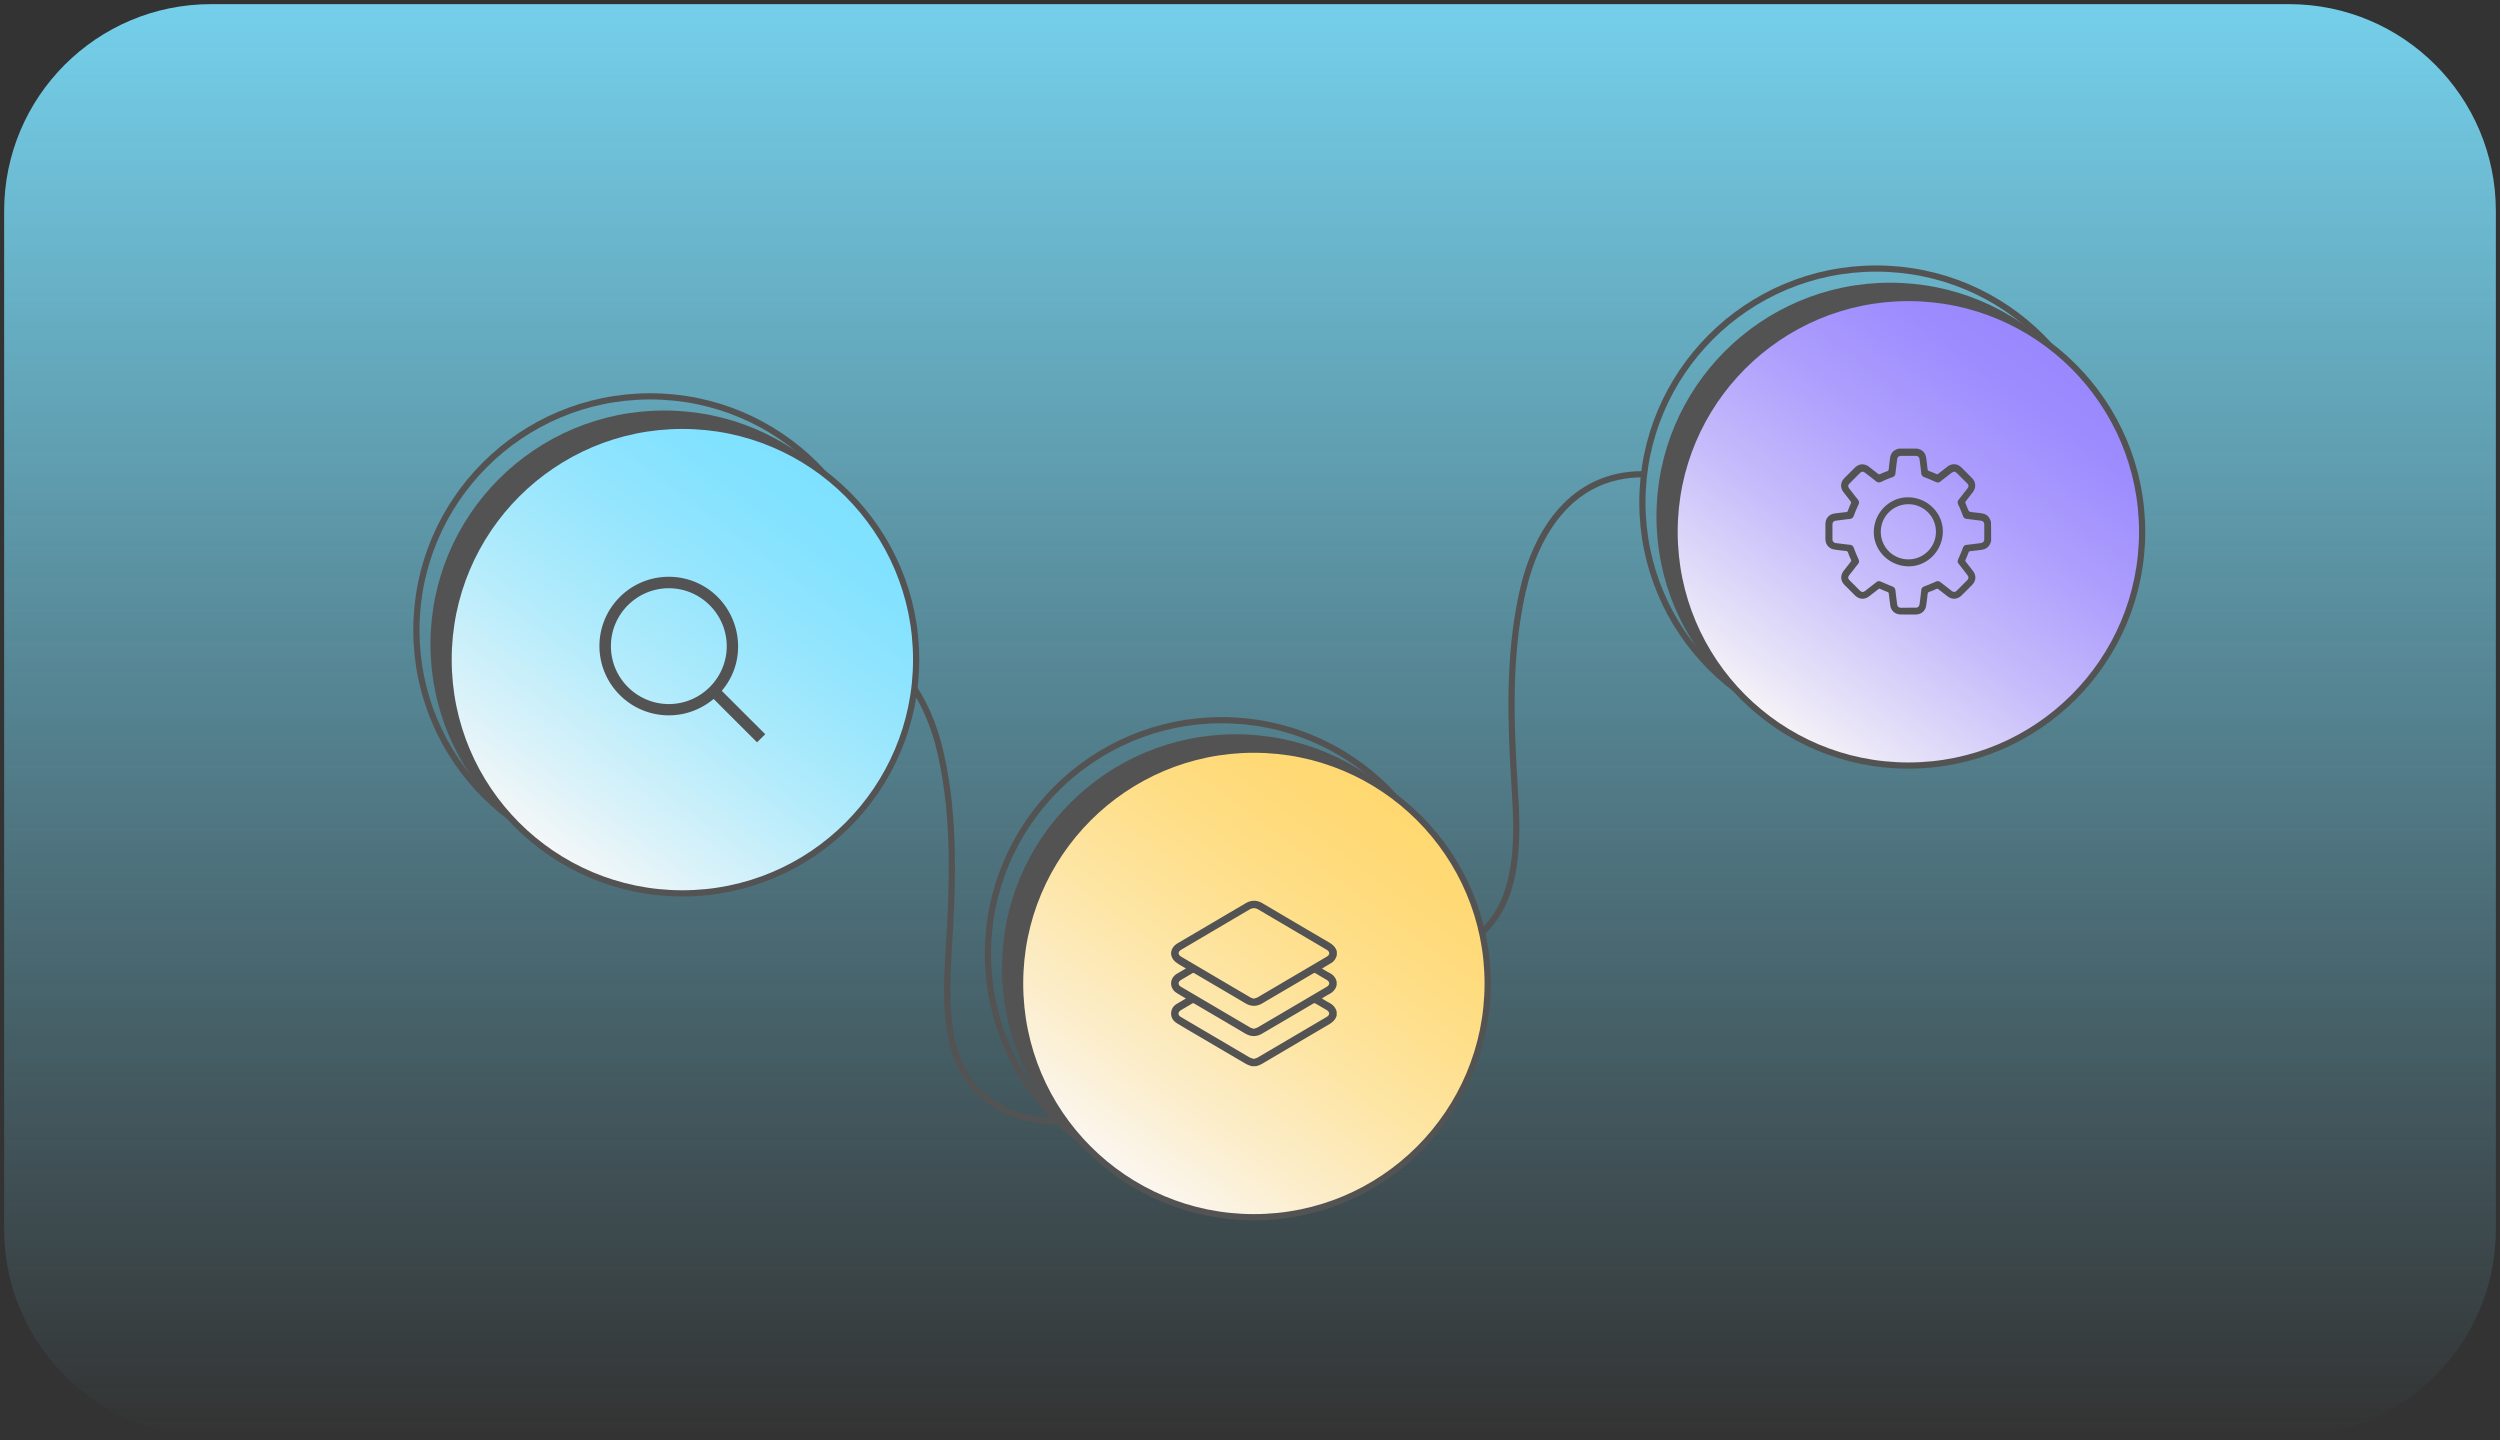 <svg xmlns="http://www.w3.org/2000/svg" width="302" height="174" fill="none"><rect width="100%" height="100%" fill="#333333" stroke="none"/><g clip-path="url(#a)"><path fill="url(#b)" d="M276.5 173.5h-251c-13.81 0-25-11.19-25-25v-123c0-13.81 11.19-25 25-25h251c13.81 0 25 11.19 25 25v123c0 13.81-11.19 25-25 25Z"/><path stroke="#535353" stroke-linecap="round" stroke-miterlimit="10" stroke-width=".75" d="M198.4 57.29c-8.38.01-12.83 6.79-14.49 14.26-1.75 7.84-1.41 15.93-.92 23.88.35 5.61.62 12.98-3.9 17.13-2.64 2.42-6.31 3.32-9.81 3.32M99.18 76.9c8.38.01 12.83 6.79 14.49 14.26 1.75 7.84 1.41 15.93.92 23.88-.35 5.61-.62 12.98 3.9 17.13 2.64 2.42 6.31 3.32 9.81 3.32"/><path fill="#535353" d="M228.34 90.63c15.597 0 28.24-12.643 28.24-28.24 0-15.596-12.643-28.24-28.24-28.24-15.596 0-28.24 12.644-28.24 28.24 0 15.597 12.644 28.24 28.24 28.24Z"/><path stroke="#535353" stroke-miterlimit="10" stroke-width=".75" d="M226.64 88.92c15.597 0 28.24-12.644 28.24-28.24 0-15.596-12.643-28.24-28.24-28.24-15.596 0-28.24 12.644-28.24 28.24 0 15.596 12.644 28.24 28.24 28.24Z"/><path fill="url(#c)" stroke="#535353" stroke-miterlimit="10" stroke-width=".75" d="M230.53 92.48c15.597 0 28.24-12.644 28.24-28.24 0-15.596-12.643-28.24-28.24-28.24-15.596 0-28.24 12.644-28.24 28.24 0 15.597 12.644 28.24 28.24 28.24Z"/><path fill="#535353" d="M149.28 145.18c15.597 0 28.24-12.643 28.24-28.24 0-15.597-12.643-28.24-28.24-28.24-15.596 0-28.24 12.643-28.24 28.24 0 15.597 12.644 28.24 28.24 28.24Z"/><path stroke="#535353" stroke-miterlimit="10" stroke-width=".75" d="M147.58 143.48c15.597 0 28.24-12.643 28.24-28.24 0-15.596-12.643-28.24-28.24-28.24-15.596 0-28.24 12.644-28.24 28.24 0 15.597 12.644 28.24 28.24 28.24Z"/><path fill="url(#d)" stroke="#535353" stroke-miterlimit="10" stroke-width=".75" d="M151.47 147.04c15.597 0 28.24-12.643 28.24-28.24 0-15.597-12.643-28.24-28.24-28.24-15.596 0-28.24 12.643-28.24 28.24 0 15.597 12.644 28.24 28.24 28.24Z"/><path fill="#535353" d="M80.24 106.07c15.597 0 28.24-12.643 28.24-28.24 0-15.596-12.644-28.24-28.24-28.24C64.644 49.59 52 62.233 52 77.83c0 15.597 12.644 28.24 28.24 28.24Z"/><path stroke="#535353" stroke-miterlimit="10" stroke-width=".75" d="M78.54 104.36c15.597 0 28.24-12.644 28.24-28.24 0-15.597-12.643-28.24-28.24-28.24-15.597 0-28.24 12.643-28.24 28.24 0 15.596 12.644 28.24 28.24 28.24Z"/><path fill="url(#e)" stroke="#535353" stroke-miterlimit="10" stroke-width=".75" d="M82.43 107.92c15.597 0 28.24-12.644 28.24-28.24 0-15.597-12.643-28.24-28.24-28.24-15.597 0-28.24 12.644-28.24 28.24 0 15.596 12.644 28.24 28.24 28.24Z"/><path fill="#535353" d="M161.47 118.6v.39c-.12.54-.47.88-.94 1.12-.28.15-.55.32-.85.5.3.18.57.35.85.5.47.25.82.58.94 1.12v.43c-.14.54-.52.85-.98 1.12-2.51 1.47-5.02 2.95-7.53 4.43-.4.24-.79.5-1.26.59h-.51c-.24-.1-.49-.17-.71-.3-2.21-1.29-4.41-2.59-6.61-3.88-.57-.33-1.13-.67-1.69-1.01-.57-.34-.81-.89-.67-1.49.09-.4.34-.68.69-.88.35-.2.69-.41 1.06-.62-.4-.24-.79-.46-1.16-.7-.84-.55-.84-1.7.01-2.25.13-.09.27-.16.4-.24.24-.14.49-.29.75-.44-.37-.22-.72-.4-1.04-.63-.22-.15-.44-.34-.57-.57-.39-.65-.12-1.41.6-1.84 2.74-1.61 5.47-3.22 8.21-4.83.69-.41 1.37-.41 2.06 0 2.66 1.57 5.32 3.14 7.99 4.7.46.27.84.58.98 1.12v.43c-.1.41-.32.75-.69.97l-.6.36c-.16.09-.31.19-.5.3.3.18.56.35.84.49.46.22.81.56.93 1.11Zm-10 2.04c.18-.07.35-.1.5-.19l8.31-4.89c.39-.23.38-.59 0-.82-2.76-1.63-5.53-3.25-8.29-4.88-.35-.2-.69-.2-1.03 0-2.76 1.62-5.52 3.25-8.27 4.87-.41.24-.41.6 0 .84 2.76 1.62 5.51 3.25 8.28 4.87.14.1.32.14.5.2Zm0 7.28c.18-.07.36-.11.52-.21 2.76-1.62 5.51-3.24 8.26-4.86.42-.25.41-.6-.01-.85-.43-.25-.86-.5-1.28-.75-.13-.08-.22-.08-.35 0-2.03 1.2-4.07 2.39-6.11 3.59-.7.42-1.38.42-2.08.01-2.04-1.21-4.08-2.4-6.12-3.6-.09-.05-.16-.1-.28-.03-.45.28-.92.54-1.38.82-.37.23-.37.59.01.81l8.31 4.89c.16.08.33.11.51.18Zm0-3.64c.18-.07.36-.11.51-.2 2.76-1.62 5.52-3.24 8.28-4.87.41-.24.41-.6 0-.84-.43-.26-.87-.5-1.29-.77-.13-.08-.22-.08-.35 0-2.03 1.2-4.07 2.39-6.11 3.59-.7.42-1.38.42-2.08 0-2.04-1.21-4.08-2.4-6.12-3.6-.11-.07-.2-.08-.31 0-.44.27-.89.52-1.33.79-.39.23-.39.59-.01.82l8.31 4.89c.15.09.32.13.5.19ZM86.21 84.43c-3.65 3.04-8.8 2.46-11.71-.87a8.338 8.338 0 0 1 .22-11.28c2.95-3.12 7.82-3.48 11.2-.85 3.64 2.83 4.43 8.32 1.27 12.02 1.75 1.75 3.51 3.51 5.25 5.24-.34.34-.66.66-.99.98-1.73-1.72-3.48-3.47-5.24-5.24ZM80.8 71.06c-3.85 0-7 3.13-7 6.98-.01 3.86 3.14 7.01 7 7.01 3.85 0 6.99-3.15 6.99-6.99 0-3.85-3.15-7-6.99-7Zm159.73-5.69c-.01.03-.03.06-.04.09-.16.57-.55.88-1.13.96-.44.06-.89.11-1.34.16-.12.01-.18.06-.22.17-.11.29-.23.58-.36.86-.05.11-.03.18.04.26l.84 1.08c.44.57.4 1.22-.11 1.73-.41.42-.83.83-1.24 1.24-.51.5-1.16.54-1.73.1l-1.08-.84c-.09-.07-.15-.08-.26-.03-.28.13-.56.25-.85.35-.13.05-.18.12-.19.25-.05.48-.11.97-.19 1.45-.1.61-.6 1.02-1.22 1.03-.6.01-1.2 0-1.8 0-.73 0-1.23-.45-1.32-1.17-.05-.45-.11-.89-.16-1.34-.01-.11-.06-.17-.16-.21-.29-.11-.58-.23-.86-.36-.1-.05-.17-.05-.26.03-.36.29-.73.57-1.09.85-.57.43-1.22.39-1.73-.12l-1.23-1.23c-.51-.51-.55-1.16-.12-1.73l.84-1.08c.07-.09.09-.16.03-.28-.13-.28-.25-.56-.35-.85-.05-.12-.11-.17-.24-.18-.45-.05-.9-.1-1.36-.17-.69-.09-1.13-.6-1.13-1.3v-1.76c0-.72.45-1.22 1.16-1.31.45-.06.89-.11 1.34-.16.12-.01.18-.06.22-.18.11-.29.22-.57.35-.85.05-.11.05-.18-.03-.28l-.84-1.08c-.44-.57-.4-1.22.11-1.73.41-.42.83-.83 1.24-1.24.5-.5 1.15-.54 1.71-.12l1.08.84c.1.08.17.09.29.04.27-.13.55-.24.83-.34.13-.05.18-.12.19-.25.05-.45.1-.89.16-1.34.08-.58.4-.96.98-1.11.02-.01.05-.02.07-.03h2.27c.02.01.05.03.07.03.56.14.88.51.97 1.07.07.46.12.92.17 1.37.01.14.07.2.2.25.28.1.56.21.83.34.12.06.2.04.29-.04.35-.28.71-.55 1.06-.83.57-.44 1.22-.4 1.73.11.42.41.83.83 1.24 1.24.5.51.54 1.16.11 1.73-.28.37-.57.73-.85 1.1-.04.05-.05.16-.03.22.11.3.24.6.38.9.03.07.12.14.19.15.35.06.71.09 1.06.13.37.05.74.09 1.03.35.22.2.33.46.42.73.02.82.02 1.58.02 2.33Zm-10.01 8.04h.84c.34 0 .48-.13.53-.47.07-.55.14-1.1.2-1.65.03-.24.14-.38.38-.46.45-.17.9-.35 1.33-.55.24-.11.42-.1.63.06.43.34.86.67 1.29 1.01.28.22.45.21.7-.04l1.17-1.17c.25-.25.26-.42.05-.7-.35-.45-.69-.9-1.04-1.34-.14-.17-.14-.34-.05-.54.2-.46.4-.92.57-1.38.08-.22.22-.34.45-.36.56-.07 1.11-.13 1.67-.21.32-.04.46-.19.46-.52v-1.68c0-.33-.13-.47-.46-.52l-1.67-.21c-.23-.03-.37-.14-.45-.37-.17-.46-.35-.91-.56-1.35-.11-.23-.1-.41.06-.61.34-.43.67-.86 1.01-1.29.23-.29.22-.46-.04-.71l-1.16-1.16c-.26-.26-.42-.27-.71-.05-.44.34-.89.69-1.32 1.03-.18.14-.35.14-.56.05-.45-.2-.9-.4-1.37-.57-.23-.09-.35-.23-.38-.46-.06-.55-.13-1.1-.2-1.65-.04-.34-.19-.47-.53-.47h-1.66c-.34 0-.49.13-.53.47-.07.55-.14 1.1-.2 1.65-.03.24-.14.38-.38.46-.46.17-.91.35-1.35.56-.22.1-.4.1-.59-.05-.44-.35-.89-.7-1.34-1.04-.25-.19-.43-.18-.65.05-.4.39-.79.79-1.19 1.19-.26.26-.27.42-.04.71.34.43.67.87 1.01 1.29.16.2.16.38.06.61-.2.43-.39.87-.55 1.31-.09.26-.24.38-.5.41-.54.06-1.08.13-1.63.2-.33.04-.46.19-.46.52v1.68c0 .33.13.47.46.52.55.07 1.1.14 1.65.2.25.03.39.15.48.39.16.45.35.9.55 1.33.11.23.1.41-.06.61-.34.43-.67.86-1.01 1.29-.23.29-.22.45.04.71l1.15 1.15c.28.28.44.29.76.04.43-.34.86-.67 1.29-1.01.17-.13.34-.15.54-.06.46.2.92.4 1.38.58.24.09.35.24.38.48.06.55.13 1.1.2 1.65.04.32.19.44.51.45.28-.01.56-.01.84-.01Z"/><path fill="#535353" d="M230.4 68.41c-2.33-.11-4.14-2.04-4.04-4.3.1-2.32 2.04-4.13 4.29-4.03 2.33.1 4.15 2.04 4.04 4.3-.11 2.32-2.04 4.13-4.29 4.03Zm3.46-4.17a3.32 3.32 0 0 0-3.32-3.33c-1.84 0-3.33 1.47-3.34 3.32a3.318 3.318 0 0 0 3.33 3.34c1.84 0 3.33-1.48 3.33-3.33Z"/></g><defs><linearGradient id="b" x1="151" x2="151" y1=".5" y2="173.5" gradientUnits="userSpaceOnUse"><stop stop-color="#7CE1FF" stop-opacity=".9"/><stop offset="1" stop-color="#7CE1FF" stop-opacity="0"/></linearGradient><linearGradient id="c" x1="212.522" x2="248.854" y1="88.304" y2="39.752" gradientUnits="userSpaceOnUse"><stop offset="0" stop-color="#FAF8F7"/><stop offset=".12" stop-color="#E8E4F8"/><stop offset=".389" stop-color="#C6BBFB"/><stop offset=".635" stop-color="#AD9EFD"/><stop offset=".846" stop-color="#9D8CFE"/><stop offset="1" stop-color="#9886FE"/></linearGradient><linearGradient id="d" x1="133.461" x2="169.792" y1="142.86" y2="94.308" gradientUnits="userSpaceOnUse"><stop offset="0" stop-color="#FAF8F7"/><stop offset=".215" stop-color="#FCEECD"/><stop offset=".455" stop-color="#FDE5A4"/><stop offset=".674" stop-color="#FEDE87"/><stop offset=".863" stop-color="#FFD975"/><stop offset="1" stop-color="#FFD86F"/></linearGradient><linearGradient id="e" x1="64.42" x2="100.751" y1="103.745" y2="55.194" gradientUnits="userSpaceOnUse"><stop offset="0" stop-color="#FAF8F7"/><stop offset=".175" stop-color="#DAF2F9"/><stop offset=".427" stop-color="#B1EBFC"/><stop offset=".658" stop-color="#94E5FD"/><stop offset=".856" stop-color="#82E2FF"/><stop offset="1" stop-color="#7CE1FF"/></linearGradient><clipPath id="a"><path fill="#fff" d="M.5.5h301v173H.5z"/></clipPath></defs></svg>